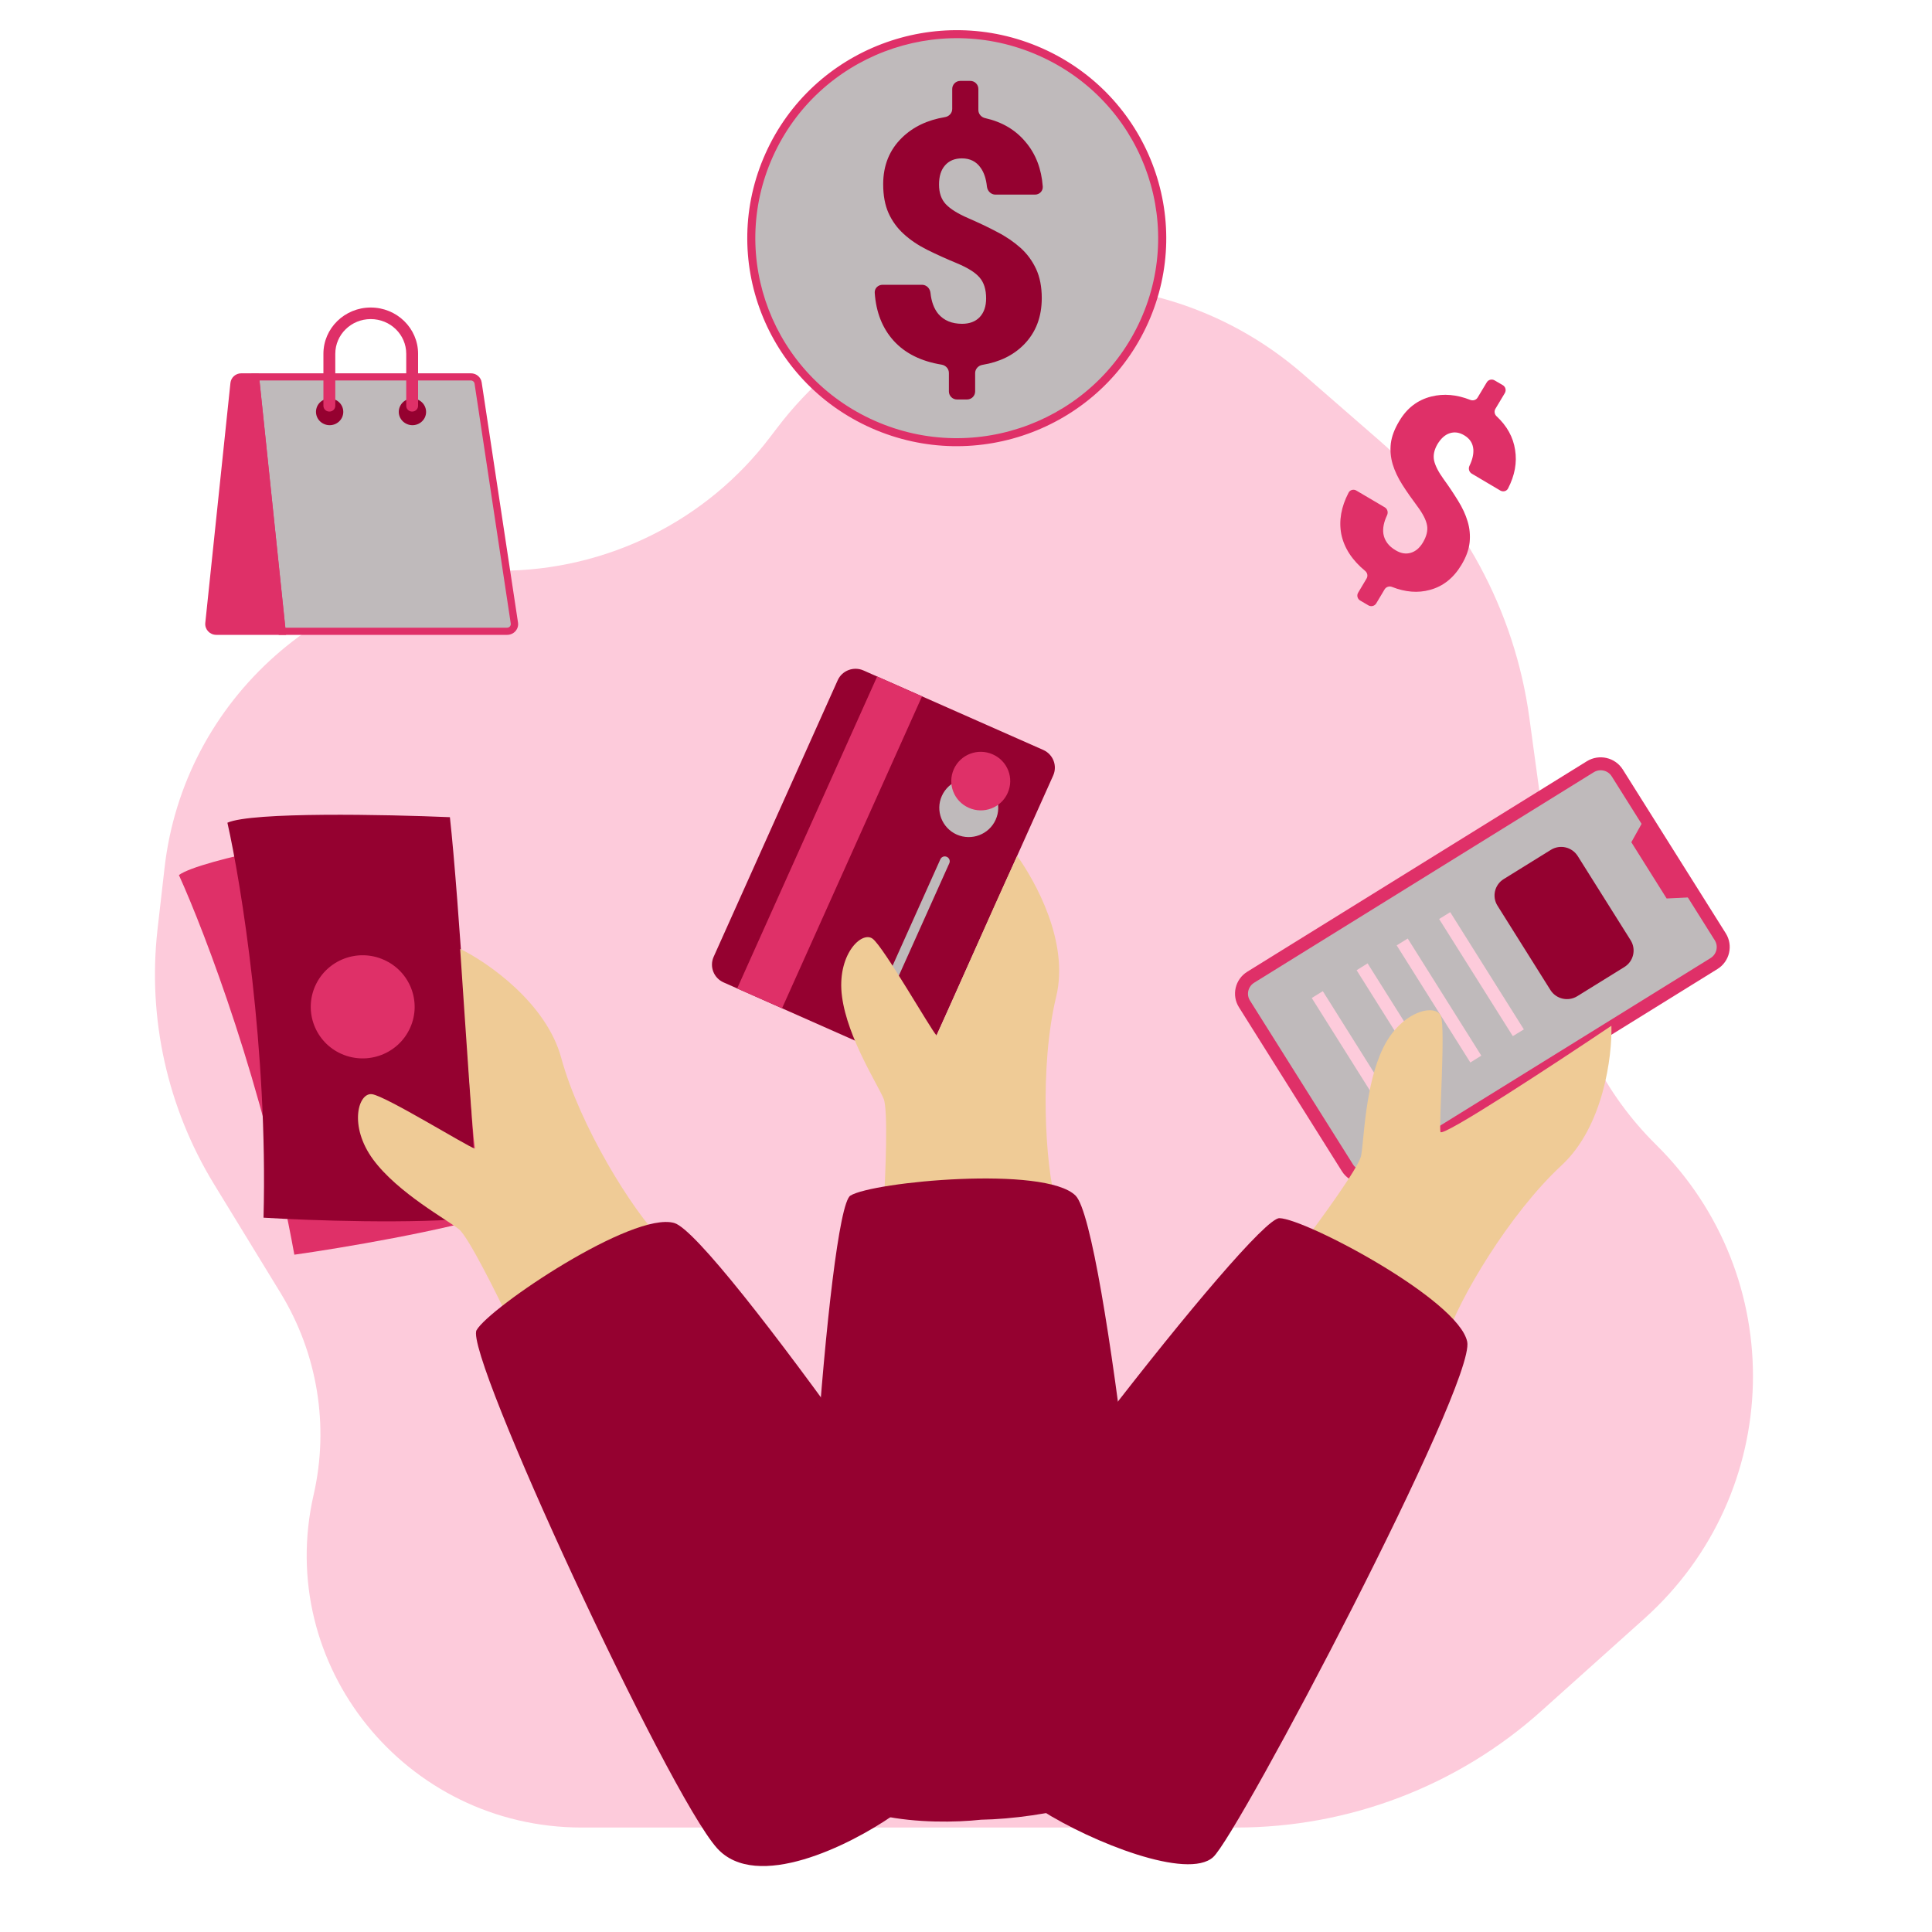 <svg xmlns="http://www.w3.org/2000/svg" xmlns:xlink="http://www.w3.org/1999/xlink" width="100" viewBox="0 0 75 75" height="100" preserveAspectRatio="xMidYMid meet"><path fill="#fdcbdb" d="M 22.59 70.945 L 47.992 70.945 C 52.367 70.945 56.59 69.332 59.832 66.422 L 63.84 62.828 C 69.273 57.949 69.477 49.559 64.281 44.43 C 62.289 42.461 61.008 39.898 60.633 37.133 L 59.371 27.875 C 58.805 23.703 56.734 19.875 53.539 17.094 L 50.59 14.527 C 44.469 9.195 35.059 10.16 30.164 16.617 L 29.898 16.965 C 27.422 20.234 23.539 22.156 19.414 22.156 C 12.738 22.156 7.129 27.125 6.387 33.699 L 6.113 36.094 C 5.727 39.531 6.496 42.996 8.301 45.957 L 10.898 50.203 C 12.328 52.551 12.785 55.352 12.176 58.023 C 10.656 64.645 15.738 70.945 22.59 70.945 Z M 22.59 70.945 " fill-opacity="1" fill-rule="nonzero"></path><path fill="#bfbabb" d="M 10.949 24.504 L 9.914 14.633 L 18.281 14.633 C 18.422 14.633 18.539 14.73 18.562 14.867 L 19.969 24.188 C 19.996 24.355 19.859 24.504 19.688 24.504 Z M 10.949 24.504 " fill-opacity="1" fill-rule="nonzero"></path><path fill="#df3068" d="M 9.758 14.492 L 18.281 14.492 C 18.492 14.492 18.672 14.645 18.699 14.848 L 20.109 24.168 C 20.148 24.418 19.949 24.645 19.688 24.645 L 10.82 24.645 Z M 10.074 14.77 L 11.078 24.367 L 19.688 24.367 C 19.773 24.367 19.84 24.289 19.828 24.207 L 18.422 14.891 C 18.41 14.82 18.352 14.77 18.281 14.77 Z M 10.074 14.77 " fill-opacity="1" fill-rule="evenodd"></path><path fill="#950130" d="M 13.281 16.199 C 13.16 16.461 12.848 16.578 12.582 16.461 C 12.312 16.344 12.195 16.039 12.312 15.777 C 12.43 15.516 12.746 15.398 13.012 15.516 C 13.281 15.633 13.398 15.938 13.281 16.199 Z M 13.281 16.199 " fill-opacity="1" fill-rule="nonzero"></path><path fill="#950130" d="M 16.496 16.199 C 16.375 16.461 16.062 16.578 15.797 16.461 C 15.527 16.344 15.406 16.039 15.527 15.777 C 15.645 15.516 15.957 15.398 16.227 15.516 C 16.492 15.633 16.613 15.938 16.496 16.199 Z M 16.496 16.199 " fill-opacity="1" fill-rule="nonzero"></path><path fill="#df3068" d="M 8.395 24.504 L 10.949 24.504 L 9.914 14.633 L 9.367 14.633 C 9.223 14.633 9.102 14.738 9.086 14.879 L 8.109 24.199 C 8.094 24.363 8.227 24.504 8.395 24.504 Z M 8.395 24.504 " fill-opacity="1" fill-rule="nonzero"></path><path fill="#df3068" d="M 9.367 14.77 C 9.297 14.77 9.234 14.824 9.227 14.895 L 8.254 24.215 C 8.242 24.297 8.309 24.367 8.395 24.367 L 10.793 24.367 L 9.789 14.77 Z M 8.945 14.867 C 8.969 14.652 9.148 14.492 9.367 14.492 L 10.043 14.492 L 11.105 24.645 L 8.395 24.645 C 8.141 24.645 7.945 24.43 7.969 24.184 Z M 8.945 14.867 " fill-opacity="1" fill-rule="evenodd"></path><path fill="#df3068" d="M 14.391 12.387 C 13.633 12.387 13.016 12.988 13.016 13.734 L 13.016 15.754 C 13.016 15.879 12.914 15.977 12.785 15.977 C 12.66 15.977 12.555 15.879 12.555 15.754 L 12.555 13.734 C 12.555 12.742 13.379 11.938 14.391 11.938 C 15.406 11.938 16.23 12.742 16.23 13.734 L 16.23 15.754 C 16.23 15.879 16.125 15.977 16 15.977 C 15.871 15.977 15.77 15.879 15.77 15.754 L 15.77 13.734 C 15.77 12.988 15.152 12.387 14.391 12.387 Z M 14.391 12.387 " fill-opacity="1" fill-rule="evenodd"></path><path fill="#bfbabb" d="M 44.426 12.469 C 42.633 16.461 37.918 18.258 33.895 16.48 C 29.871 14.699 28.062 10.02 29.855 6.023 C 31.648 2.031 36.363 0.234 40.387 2.016 C 44.41 3.793 46.219 8.473 44.426 12.469 Z M 44.426 12.469 " fill-opacity="1" fill-rule="nonzero"></path><path fill="#df3068" d="M 40.32 2.156 C 36.379 0.41 31.758 2.172 30 6.086 C 28.242 10.004 30.016 14.594 33.961 16.336 C 37.902 18.082 42.523 16.32 44.281 12.406 C 46.039 8.488 44.266 3.898 40.32 2.156 Z M 29.715 5.961 C 31.539 1.887 36.348 0.059 40.449 1.871 C 44.551 3.688 46.395 8.457 44.57 12.531 C 42.742 16.605 37.934 18.434 33.832 16.621 C 29.73 14.805 27.887 10.035 29.715 5.961 Z M 29.715 5.961 " fill-opacity="1" fill-rule="evenodd"></path><path fill="#950130" d="M 38.281 11.582 C 38.281 11.242 38.199 10.973 38.031 10.777 C 37.867 10.582 37.574 10.398 37.156 10.223 C 36.738 10.051 36.352 9.875 35.996 9.699 C 35.641 9.52 35.336 9.316 35.082 9.082 C 34.824 8.848 34.629 8.574 34.492 8.27 C 34.355 7.961 34.285 7.59 34.285 7.152 C 34.285 6.418 34.531 5.816 35.016 5.344 C 35.445 4.926 36 4.66 36.68 4.547 C 36.84 4.523 36.965 4.391 36.965 4.23 L 36.965 3.453 C 36.965 3.281 37.105 3.141 37.277 3.141 L 37.668 3.141 C 37.84 3.141 37.98 3.281 37.98 3.453 L 37.98 4.27 C 37.98 4.426 38.098 4.555 38.246 4.586 C 38.902 4.734 39.426 5.043 39.82 5.52 C 40.211 5.984 40.43 6.559 40.48 7.242 C 40.492 7.414 40.352 7.555 40.18 7.555 L 38.641 7.555 C 38.469 7.555 38.332 7.414 38.312 7.242 C 38.281 6.941 38.199 6.695 38.07 6.516 C 37.902 6.27 37.656 6.148 37.34 6.148 C 37.059 6.148 36.84 6.242 36.684 6.422 C 36.527 6.602 36.453 6.848 36.453 7.164 C 36.453 7.484 36.539 7.738 36.719 7.93 C 36.898 8.117 37.188 8.297 37.586 8.469 C 37.98 8.641 38.355 8.816 38.707 9.004 C 39.059 9.184 39.363 9.395 39.621 9.625 C 39.879 9.859 40.078 10.133 40.223 10.445 C 40.367 10.758 40.441 11.133 40.441 11.57 C 40.441 12.312 40.207 12.914 39.742 13.383 C 39.336 13.793 38.801 14.055 38.137 14.164 C 37.977 14.191 37.855 14.324 37.855 14.484 L 37.855 15.195 C 37.855 15.367 37.715 15.508 37.539 15.508 L 37.148 15.508 C 36.977 15.508 36.836 15.367 36.836 15.195 L 36.836 14.477 C 36.836 14.316 36.715 14.184 36.555 14.156 C 35.762 14.027 35.137 13.719 34.691 13.227 C 34.254 12.742 34.008 12.121 33.957 11.367 C 33.945 11.195 34.086 11.055 34.262 11.055 L 35.793 11.055 C 35.965 11.055 36.102 11.195 36.121 11.367 C 36.156 11.711 36.258 11.984 36.426 12.188 C 36.645 12.441 36.949 12.57 37.348 12.57 C 37.637 12.57 37.867 12.484 38.031 12.312 C 38.199 12.133 38.281 11.891 38.281 11.582 Z M 38.281 11.582 " fill-opacity="1" fill-rule="nonzero"></path><path fill="#df3068" d="M 55.238 21.059 C 55.379 20.82 55.434 20.598 55.398 20.395 C 55.363 20.191 55.238 19.945 55.023 19.656 C 54.805 19.363 54.609 19.086 54.438 18.816 C 54.27 18.551 54.141 18.281 54.062 18.016 C 53.984 17.75 53.961 17.48 53.992 17.211 C 54.027 16.941 54.133 16.656 54.316 16.352 C 54.617 15.84 55.035 15.523 55.57 15.391 C 56.047 15.273 56.547 15.316 57.074 15.523 C 57.18 15.566 57.305 15.531 57.363 15.43 L 57.715 14.844 C 57.777 14.738 57.914 14.703 58.02 14.766 L 58.34 14.953 C 58.445 15.016 58.48 15.148 58.418 15.258 L 58.051 15.871 C 57.996 15.965 58.016 16.086 58.098 16.16 C 58.5 16.535 58.742 16.969 58.816 17.465 C 58.895 17.957 58.805 18.453 58.543 18.961 C 58.488 19.07 58.352 19.105 58.242 19.043 L 57.133 18.387 C 57.027 18.324 56.992 18.188 57.047 18.078 C 57.16 17.844 57.207 17.633 57.195 17.445 C 57.176 17.207 57.059 17.027 56.84 16.898 C 56.645 16.781 56.457 16.758 56.273 16.82 C 56.094 16.879 55.938 17.02 55.805 17.238 C 55.672 17.465 55.629 17.676 55.672 17.883 C 55.719 18.086 55.844 18.328 56.047 18.609 C 56.25 18.887 56.434 19.164 56.602 19.438 C 56.77 19.707 56.895 19.977 56.973 20.242 C 57.055 20.508 57.078 20.781 57.051 21.055 C 57.02 21.332 56.918 21.621 56.734 21.926 C 56.426 22.441 56.016 22.766 55.5 22.902 C 55.043 23.027 54.555 22.988 54.039 22.785 C 53.934 22.742 53.809 22.781 53.75 22.879 L 53.426 23.422 C 53.363 23.527 53.227 23.562 53.121 23.5 L 52.801 23.312 C 52.695 23.25 52.66 23.113 52.723 23.008 L 53.051 22.457 C 53.109 22.359 53.082 22.234 52.996 22.164 C 52.488 21.746 52.18 21.27 52.07 20.742 C 51.969 20.219 52.062 19.68 52.352 19.125 C 52.406 19.016 52.547 18.98 52.652 19.043 L 53.758 19.695 C 53.863 19.758 53.898 19.891 53.844 20.004 C 53.719 20.27 53.672 20.508 53.703 20.723 C 53.746 20.988 53.906 21.203 54.18 21.363 C 54.383 21.484 54.574 21.516 54.762 21.461 C 54.953 21.406 55.109 21.273 55.238 21.059 Z M 55.238 21.059 " fill-opacity="1" fill-rule="nonzero"></path><path fill="#df3068" d="M 15.363 32.035 C 16.328 34.988 18.57 43.273 19.57 47.047 C 17.254 47.781 13.176 48.461 11.426 48.707 C 10.273 42.285 7.961 36.207 6.945 33.969 C 7.789 33.359 12.91 32.426 15.363 32.035 Z M 15.363 32.035 " fill-opacity="1" fill-rule="nonzero"></path><path fill="#950130" d="M 17.465 31.723 C 17.809 34.812 18.328 43.375 18.543 47.27 C 16.125 47.527 11.992 47.379 10.23 47.27 C 10.402 40.75 9.367 34.332 8.828 31.938 C 9.777 31.512 14.98 31.617 17.465 31.723 Z M 17.465 31.723 " fill-opacity="1" fill-rule="nonzero"></path><path fill="#efcb96" d="M 17.824 47.727 C 18.184 48.023 19.285 50.234 19.793 51.305 C 22.117 50.613 26.551 49.008 25.668 48.117 C 24.562 47.008 22.512 43.723 21.785 41.062 C 21.207 38.934 18.93 37.355 17.863 36.836 C 18.113 40.516 18.328 43.84 18.434 44.59 C 18.141 44.504 14.98 42.551 14.445 42.477 C 13.91 42.398 13.523 43.707 14.488 45.016 C 15.457 46.324 17.379 47.359 17.824 47.727 Z M 17.824 47.727 " fill-opacity="1" fill-rule="nonzero"></path><path fill="#950130" d="M 27.832 71.742 C 29.363 73.453 33.012 71.621 34.645 70.488 C 36.711 69.32 39.727 66.758 39.391 65.473 C 39.055 64.191 27.785 47.945 26.176 47.477 C 24.562 47.008 19 50.758 18.5 51.637 C 18 52.52 25.918 69.602 27.832 71.742 Z M 27.832 71.742 " fill-opacity="1" fill-rule="nonzero"></path><path fill="#df3068" d="M 15.922 39.898 C 15.469 40.91 14.277 41.363 13.258 40.914 C 12.242 40.465 11.785 39.281 12.238 38.27 C 12.691 37.262 13.883 36.805 14.898 37.258 C 15.918 37.707 16.375 38.891 15.922 39.898 Z M 15.922 39.898 " fill-opacity="1" fill-rule="nonzero"></path><path fill="#bfbabb" d="M 61.738 29.766 C 62.094 29.543 62.559 29.652 62.781 30.004 L 66.781 36.367 C 67.004 36.719 66.895 37.184 66.539 37.402 L 53.355 45.578 C 53 45.797 52.531 45.688 52.309 45.336 L 48.309 38.973 C 48.09 38.621 48.195 38.156 48.551 37.938 Z M 61.738 29.766 " fill-opacity="1" fill-rule="nonzero"></path><path fill="#df3068" d="M 61.602 29.551 C 62.078 29.258 62.699 29.402 62.996 29.871 L 66.996 36.234 C 67.289 36.703 67.145 37.324 66.672 37.617 L 53.488 45.789 C 53.016 46.082 52.391 45.938 52.094 45.469 L 48.098 39.105 C 47.801 38.637 47.945 38.016 48.418 37.723 Z M 62.566 30.137 C 62.418 29.902 62.109 29.832 61.871 29.977 L 48.688 38.148 C 48.449 38.297 48.375 38.605 48.523 38.84 L 52.523 45.203 C 52.672 45.438 52.984 45.512 53.219 45.363 L 66.406 37.191 C 66.641 37.043 66.715 36.734 66.566 36.5 Z M 62.566 30.137 " fill-opacity="1" fill-rule="evenodd"></path><path fill="#fdcbdb" d="M 58.727 40.223 L 55.867 35.676 L 56.297 35.41 L 59.156 39.961 Z M 57.078 41.246 L 54.219 36.699 L 54.648 36.434 L 57.504 40.98 Z M 55.52 42.211 L 52.664 37.664 L 53.09 37.398 L 55.949 41.945 Z M 53.781 43.289 L 50.922 38.742 L 51.352 38.477 L 54.207 43.023 Z M 53.781 43.289 " fill-opacity="1" fill-rule="evenodd"></path><path fill="#efcb96" d="M 52.836 44.871 C 52.742 45.324 51.285 47.324 50.57 48.266 C 52.27 49.988 55.766 53.129 56.148 51.941 C 56.621 50.453 58.59 47.117 60.621 45.238 C 62.246 43.734 62.586 41 62.555 39.82 C 60.363 41.293 55.965 44.18 55.918 43.941 C 55.855 43.645 56.117 39.957 55.938 39.453 C 55.754 38.945 54.41 39.219 53.695 40.676 C 52.98 42.137 52.953 44.305 52.836 44.871 Z M 52.836 44.871 " fill-opacity="1" fill-rule="nonzero"></path><path fill="#950130" d="M 36.117 64.863 C 35.309 67.008 38.645 69.359 40.414 70.266 C 42.414 71.535 46.109 72.988 47.094 72.094 C 48.082 71.199 57.289 53.723 56.957 52.086 C 56.621 50.453 50.688 47.316 49.668 47.289 C 48.648 47.262 37.129 62.188 36.117 64.863 Z M 36.117 64.863 " fill-opacity="1" fill-rule="nonzero"></path><path fill="#df3068" d="M 63.328 32.695 L 63.867 31.73 L 65.809 34.824 L 64.699 34.879 Z M 63.328 32.695 " fill-opacity="1" fill-rule="nonzero"></path><path fill="#950130" d="M 60.203 32.992 C 60.559 32.77 61.023 32.879 61.246 33.23 L 63.301 36.5 C 63.523 36.855 63.414 37.32 63.059 37.539 L 61.23 38.672 C 60.875 38.891 60.41 38.785 60.188 38.434 L 58.133 35.16 C 57.91 34.809 58.02 34.344 58.375 34.125 Z M 60.203 32.992 " fill-opacity="1" fill-rule="nonzero"></path><path fill="#950130" d="M 32.52 26.406 C 32.691 26.027 33.141 25.859 33.52 26.027 L 40.5 29.113 C 40.883 29.285 41.055 29.727 40.883 30.109 L 36.066 40.844 C 35.898 41.223 35.449 41.395 35.066 41.227 L 28.09 38.137 C 27.707 37.969 27.535 37.523 27.703 37.145 Z M 32.52 26.406 " fill-opacity="1" fill-rule="nonzero"></path><path fill="#df3068" d="M 34.051 26.262 L 35.793 27.031 L 30.359 39.141 L 28.617 38.371 Z M 34.051 26.262 " fill-opacity="1" fill-rule="nonzero"></path><path fill="#bfbabb" d="M 38.652 31.82 C 38.395 32.395 37.719 32.652 37.141 32.398 C 36.566 32.141 36.305 31.469 36.562 30.898 C 36.82 30.324 37.496 30.066 38.074 30.32 C 38.652 30.578 38.91 31.25 38.652 31.82 Z M 38.652 31.82 " fill-opacity="1" fill-rule="nonzero"></path><path fill="#bfbabb" d="M 36.504 33.359 C 36.547 33.262 36.656 33.219 36.754 33.262 C 36.852 33.305 36.895 33.418 36.852 33.512 L 34.211 39.395 C 34.168 39.492 34.055 39.535 33.961 39.492 C 33.863 39.449 33.82 39.336 33.863 39.242 Z M 36.504 33.359 " fill-opacity="1" fill-rule="nonzero"></path><path fill="#df3068" d="M 39.117 30.785 C 38.863 31.359 38.184 31.617 37.609 31.359 C 37.031 31.105 36.77 30.434 37.027 29.859 C 37.285 29.285 37.961 29.027 38.539 29.285 C 39.117 29.539 39.375 30.211 39.117 30.785 Z M 39.117 30.785 " fill-opacity="1" fill-rule="nonzero"></path><path fill="#efcb96" d="M 34.305 42.66 C 34.477 43.09 34.379 45.555 34.305 46.734 C 36.68 47.234 41.344 47.934 41 46.734 C 40.566 45.234 40.352 41.375 41 38.695 C 41.52 36.551 40.172 34.191 39.488 33.227 C 38.301 35.797 37.004 38.801 36.355 40.195 C 36.141 39.98 34.305 36.762 33.875 36.441 C 33.441 36.121 32.469 37.086 32.688 38.695 C 32.902 40.301 34.09 42.125 34.305 42.66 Z M 34.305 42.66 " fill-opacity="1" fill-rule="nonzero"></path><path fill="#950130" d="M 31.5 68.496 C 32.016 70.727 36.105 70.855 38.086 70.641 C 40.461 70.602 44.348 69.785 44.672 68.496 C 44.992 67.211 42.941 47.594 41.754 46.414 C 40.566 45.234 33.875 45.875 33.012 46.414 C 32.145 46.949 30.852 65.711 31.5 68.496 Z M 31.5 68.496 " fill-opacity="1" fill-rule="nonzero"></path></svg>